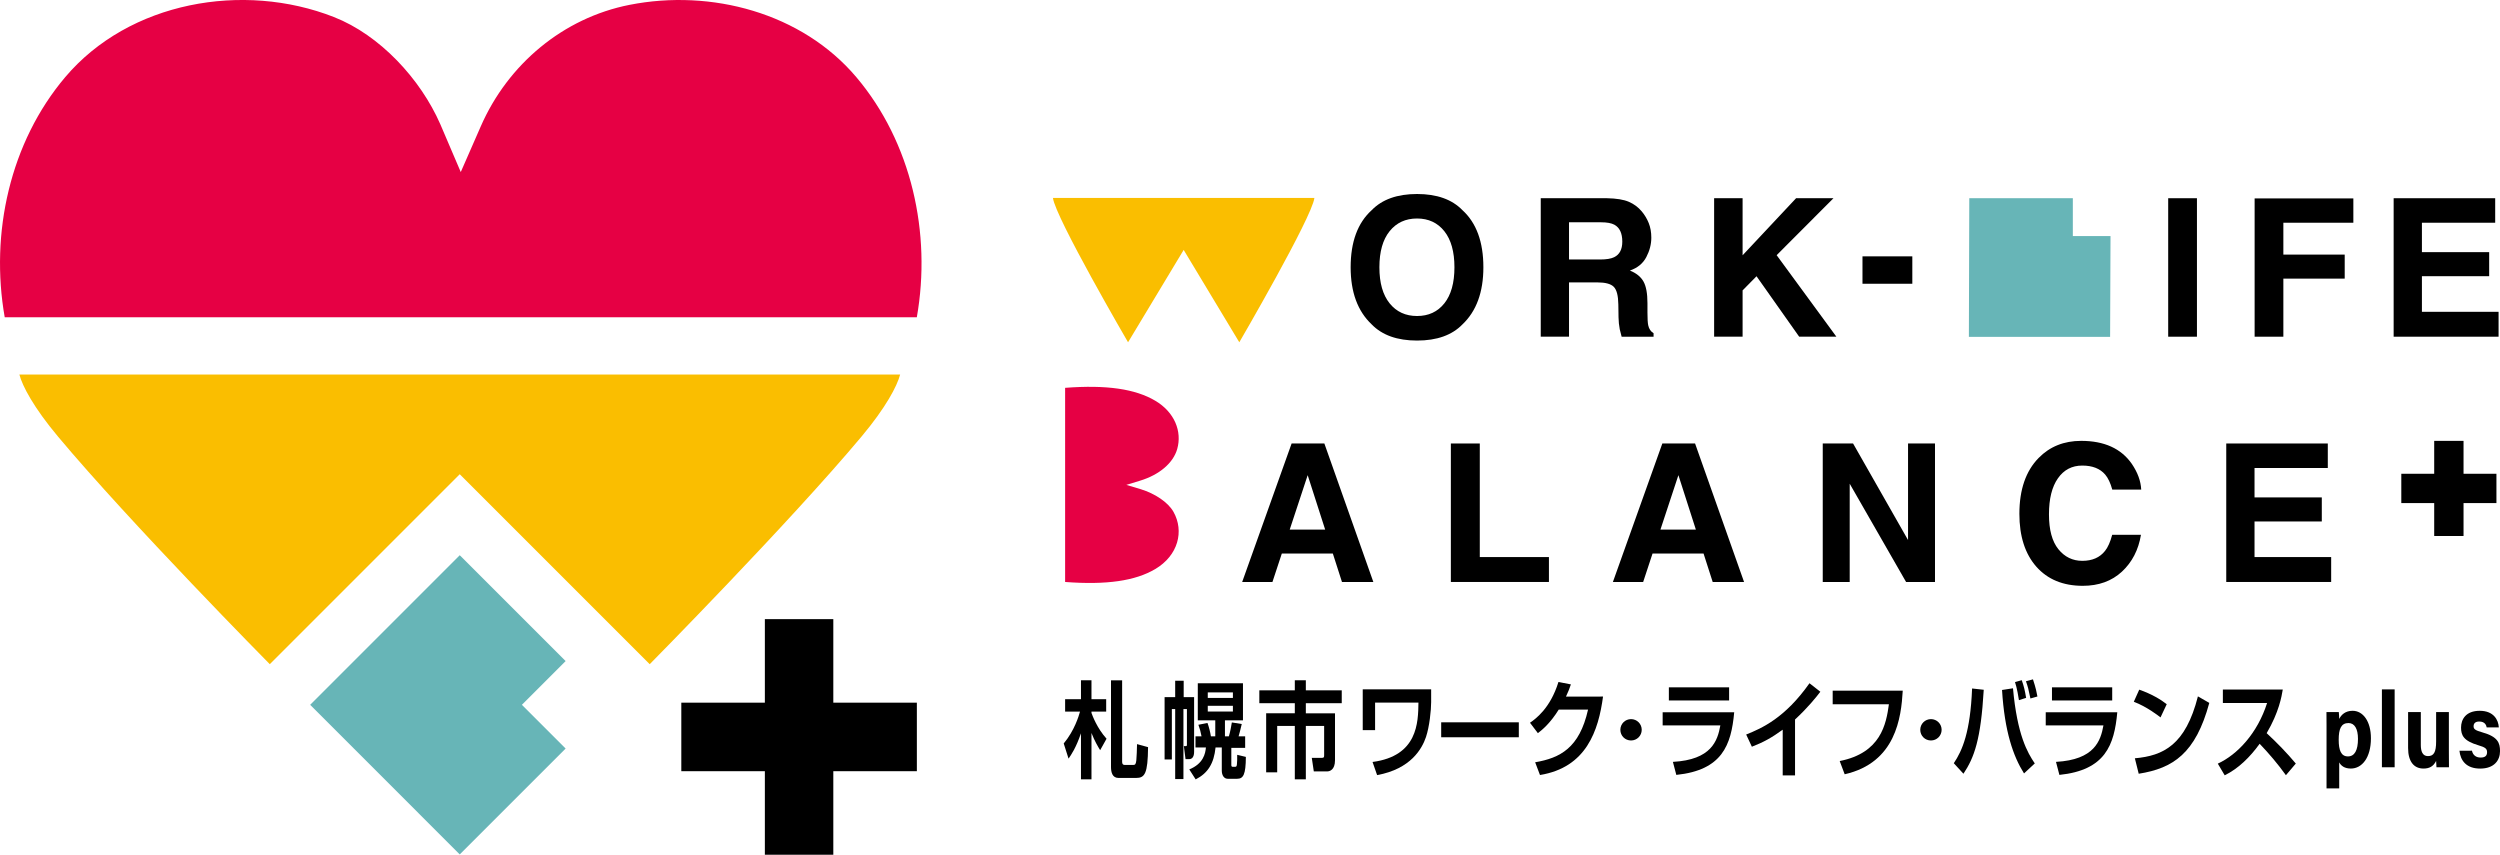 <?xml version="1.0" encoding="utf-8"?>
<!-- Generator: Adobe Illustrator 16.0.0, SVG Export Plug-In . SVG Version: 6.00 Build 0)  -->
<!DOCTYPE svg PUBLIC "-//W3C//DTD SVG 1.1//EN" "http://www.w3.org/Graphics/SVG/1.1/DTD/svg11.dtd">
<svg version="1.1" id="レイヤー_1" xmlns="http://www.w3.org/2000/svg" xmlns:xlink="http://www.w3.org/1999/xlink" x="0px"
	 y="0px" viewBox="0 0 203.207 69.474" enable-background="new 0 0 203.207 69.474"
	 xml:space="preserve">
<path fill="#E60044" d="M74.522,25.786c1.204-6.828-0.434-14.217-4.92-19.518C65.18,1.042,57.805-0.915,51.17,0.394
	c-5.398,1.066-9.877,4.822-12.085,9.863l-1.633,3.729l-1.662-3.887c-1.613-3.684-4.909-7.246-8.652-8.715
	c-7.36-2.887-16.636-1.258-21.836,4.885c-4.486,5.301-6.123,12.689-4.919,19.518H74.522z"/>
<polygon points="74.525,57.116 67.734,57.116 67.734,50.325 62.17,50.325 62.17,57.116 55.379,57.116 55.379,62.683 62.17,62.683 
	62.17,69.474 67.734,69.474 67.734,62.683 74.525,62.683 "/>
<path fill="#FABE00" d="M1.574,30.442c0.248,0.943,1.168,2.689,3.145,5.049c5.927,7.078,17.211,18.496,17.211,18.496l15.44-15.441
	l15.441,15.441c0,0,11.284-11.418,17.212-18.496c1.976-2.359,2.896-4.105,3.144-5.049H37.37H1.574z"/>
<polygon fill="#67B5B7" points="42.421,57.29 45.976,53.735 37.37,45.13 25.211,57.29 37.37,69.45 45.976,60.845 "/>
<path fill="#E60044" d="M86.576,31.524c3.373-0.258,5.711,0.092,7.324,1.047c1.59,0.941,2.187,2.51,1.788,3.922
	c-0.324,1.148-1.467,2.104-3.002,2.572l-1.134,0.348l1.183,0.354c1.12,0.344,2.205,1.045,2.652,1.842
	c0.877,1.566,0.382,3.541-1.487,4.646c-1.613,0.957-3.951,1.305-7.324,1.049V31.524z"/>
<polygon fill="#67B5B7" points="171.549,19.19 168.486,19.19 168.486,16.112 160.069,16.112 160.036,27.38 171.516,27.38 "/>
<path d="M120.573,21.726c0-2.063-0.567-3.609-1.702-4.643c-0.851-0.877-2.08-1.314-3.688-1.314s-2.838,0.438-3.688,1.314
	c-1.141,1.033-1.711,2.58-1.711,4.643c0,2.02,0.57,3.568,1.711,4.643c0.85,0.875,2.079,1.313,3.688,1.313s2.838-0.438,3.688-1.313
	C120.006,25.294,120.573,23.745,120.573,21.726 M117.401,24.657c-0.548,0.688-1.287,1.029-2.219,1.029s-1.675-0.342-2.229-1.029
	s-0.832-1.664-0.832-2.932s0.277-2.246,0.832-2.934s1.298-1.031,2.229-1.031s1.671,0.346,2.219,1.035
	c0.547,0.691,0.82,1.666,0.82,2.93C118.222,22.993,117.948,23.97,117.401,24.657"/>
<path d="M131.543,24.749l0.016,1.045c0.005,0.332,0.038,0.654,0.099,0.971c0.031,0.152,0.082,0.354,0.153,0.604h2.596v-0.283
	c-0.227-0.137-0.372-0.352-0.434-0.641c-0.042-0.184-0.063-0.533-0.063-1.047v-0.756c0-0.789-0.108-1.375-0.324-1.76
	c-0.217-0.385-0.584-0.682-1.104-0.891c0.621-0.213,1.066-0.578,1.336-1.096c0.27-0.516,0.405-1.041,0.405-1.574
	c0-0.445-0.07-0.838-0.209-1.186c-0.139-0.346-0.327-0.662-0.565-0.947c-0.288-0.346-0.64-0.607-1.054-0.785
	c-0.415-0.18-1.007-0.275-1.776-0.291h-5.383v11.256h2.298v-4.414h2.297c0.655,0,1.102,0.119,1.34,0.359
	C131.409,23.552,131.533,24.03,131.543,24.749 M127.534,21.091v-3.023h2.597c0.483,0,0.846,0.066,1.089,0.197
	c0.429,0.234,0.645,0.693,0.645,1.375c0,0.633-0.223,1.055-0.668,1.268c-0.251,0.123-0.628,0.184-1.131,0.184H127.534z"/>
<polygon points="144.411,20.741 149.029,16.112 145.991,16.112 141.643,20.751 141.643,16.112 139.329,16.112 139.329,27.368 
	141.643,27.368 141.643,23.603 142.775,22.454 146.242,27.368 149.267,27.368 "/>
<path d="M104.986,36.048l-4.018,11.256h2.46l0.763-2.314h4.145l0.743,2.314h2.55l-3.981-11.256H104.986z M104.831,43.05l1.461-4.428
	l1.422,4.428H104.831z"/>
<polygon points="120.281,36.048 117.93,36.048 117.93,47.304 125.901,47.304 125.901,45.28 120.281,45.28 "/>
<path d="M135.119,36.048l-4.018,11.256h2.46l0.763-2.314h4.145l0.743,2.314h2.55l-3.982-11.256H135.119z M134.964,43.05l1.461-4.428
	l1.421,4.428H134.964z"/>
<polygon points="155.091,43.896 150.623,36.048 148.158,36.048 148.158,47.304 150.349,47.304 150.349,39.317 154.931,47.304 
	157.282,47.304 157.282,36.048 155.091,36.048 "/>
<path d="M169.254,37.843c0.823,0,1.443,0.244,1.862,0.732c0.234,0.275,0.427,0.682,0.576,1.221h2.352
	c-0.035-0.701-0.292-1.4-0.77-2.1c-0.867-1.242-2.237-1.861-4.11-1.861c-1.399,0-2.553,0.463-3.459,1.389
	c-1.043,1.064-1.564,2.578-1.564,4.543c0,1.818,0.459,3.248,1.375,4.291c0.917,1.039,2.177,1.559,3.777,1.559
	c1.294,0,2.356-0.385,3.185-1.154c0.827-0.768,1.342-1.766,1.545-2.992h-2.338c-0.154,0.58-0.349,1.016-0.581,1.307
	c-0.425,0.539-1.039,0.809-1.846,0.809c-0.787,0-1.436-0.314-1.945-0.943c-0.511-0.629-0.767-1.572-0.767-2.836
	s0.242-2.238,0.727-2.928C167.756,38.187,168.416,37.843,169.254,37.843"/>
<polygon points="183.254,42.386 188.722,42.386 188.722,40.431 183.254,40.431 183.254,38.04 189.21,38.04 189.21,36.048 
	180.956,36.048 180.956,47.304 189.484,47.304 189.484,45.28 183.254,45.28 "/>
<rect x="176.237" y="16.112" width="2.337" height="11.256"/>
<polygon points="183.262,27.368 185.598,27.368 185.598,22.647 190.584,22.647 190.584,20.694 185.598,20.694 185.598,18.104 
	191.287,18.104 191.287,16.128 183.262,16.128 "/>
<polygon points="196.86,25.345 196.86,22.45 202.327,22.45 202.327,20.495 196.86,20.495 196.86,18.104 202.816,18.104 
	202.816,16.112 194.562,16.112 194.562,27.368 203.091,27.368 203.091,25.345 "/>
<polygon points="200.243,35.835 197.859,35.835 197.859,38.509 195.185,38.509 195.185,40.892 197.859,40.892 197.859,43.567 
	200.243,43.567 200.243,40.892 202.917,40.892 202.917,38.509 200.243,38.509 "/>
<rect x="151.388" y="20.837" width="4.051" height="2.227"/>
<path fill="#FABE00" d="M96.212,16.091H85.586c0.199,1.588,6.105,11.73,6.105,11.73l4.521-7.508l4.522,7.508
	c0,0,5.905-10.143,6.104-11.73H96.212z"/>
<path d="M133.444,59.321c0,0.484-0.392,0.867-0.868,0.867c-0.484,0-0.869-0.383-0.869-0.867s0.392-0.869,0.869-0.869
	C133.053,58.452,133.444,58.837,133.444,59.321"/>
<path d="M157.821,59.321c0,0.484-0.392,0.867-0.868,0.867c-0.484,0-0.869-0.383-0.869-0.867s0.392-0.869,0.869-0.869
	C157.43,58.452,157.821,58.837,157.821,59.321"/>
<path d="M86.462,60.431c0.883-1.059,1.231-2.256,1.324-2.588h-1.21v-1.01h1.288v-1.537h0.854v1.537h1.195v1.01h-1.195v0.109
	c0.078,0.215,0.448,1.23,1.225,2.094l-0.52,0.932c-0.186-0.307-0.449-0.742-0.705-1.4v3.768h-0.854v-3.742
	c-0.405,1.188-0.797,1.752-1.01,2.059L86.462,60.431z M91.21,55.296v6.631c0,0.162,0.064,0.248,0.192,0.248h0.733
	c0.137,0,0.191-0.07,0.228-0.367c0.021-0.172,0.058-0.992,0.058-1.324l0.896,0.246c-0.021,2.162-0.264,2.504-0.976,2.504h-1.423
	c-0.499,0-0.613-0.453-0.613-0.896v-7.041H91.21z"/>
<path d="M94.661,61.729v-5.066h0.861v-1.332h0.691v1.332h0.847v4.428c0,0.117,0,0.613-0.398,0.613h-0.299l-0.136-1.059h0.171
	c0.071,0,0.078-0.043,0.078-0.104v-2.904h-0.284v5.689h-0.67v-5.689h-0.271v4.092H94.661z M97.36,55.536h3.672v3.016h-1.465v1.299
	h0.319c0.113-0.377,0.191-0.813,0.242-1.129l0.805,0.129c-0.129,0.539-0.164,0.684-0.257,1h0.534v0.939h-1.125v1.385
	c0,0.102,0.029,0.152,0.106,0.152h0.215c0.092,0,0.121-0.059,0.135-0.213c0.021-0.197,0.029-0.486,0.021-0.76l0.705,0.17
	c-0.007,1.436-0.206,1.777-0.705,1.777h-0.775c-0.292,0-0.477-0.281-0.477-0.666v-1.881h-0.506
	c-0.135,1.309-0.619,2.086-1.616,2.598l-0.52-0.811c1.14-0.463,1.31-1.281,1.353-1.787h-0.847v-0.904h0.49
	c-0.063-0.342-0.142-0.633-0.256-0.939l0.74-0.146c0.114,0.299,0.228,0.762,0.278,1.086h0.355v-1.299H97.36V55.536z M98.171,56.731
	h2.043v-0.453h-2.043V56.731z M98.171,57.833h2.043v-0.461h-2.043V57.833z"/>
<path d="M109.061,57.159h-2.919v0.82h2.371v3.818c0,0.777-0.428,0.906-0.64,0.906h-1.083l-0.164-1.104h0.84
	c0.158,0,0.164-0.076,0.164-0.23v-2.365h-1.488v4.34h-0.896v-4.34h-1.432v3.775h-0.897v-4.801h2.329v-0.82h-2.884v-1.043h2.884
	v-0.82h0.896v0.82h2.919V57.159z"/>
<path d="M116.328,56.03v1.043c0,0.643-0.136,1.99-0.421,2.836c-0.313,0.924-1.21,2.59-3.972,3.094l-0.37-1.068
	c3.673-0.486,3.708-3.203,3.73-4.826h-3.524v2.238h-1.004V56.03H116.328z"/>
<rect x="117.144" y="58.712" width="6.309" height="1.215"/>
<path d="M130.299,56.62c-0.37,2.76-1.346,5.76-5.125,6.375l-0.392-1.035c2.021-0.35,3.595-1.145,4.299-4.279h-2.384
	c-0.719,1.152-1.374,1.666-1.694,1.912l-0.641-0.846c0.441-0.307,1.645-1.152,2.313-3.313l1.011,0.195
	c-0.107,0.316-0.199,0.572-0.398,0.99H130.299z"/>
<path d="M140.961,57.894c-0.242,2.674-0.975,4.707-4.706,5.092l-0.277-1.059c3.133-0.172,3.63-1.709,3.857-2.965h-4.69v-1.068
	H140.961z M140.547,56.937h-4.897v-1.068h4.897V56.937z"/>
<path d="M145.907,63.028h-1.004v-3.717c-0.904,0.658-1.559,1.018-2.506,1.385l-0.463-0.992c1.282-0.512,3.161-1.35,5.146-4.168
	l0.883,0.691c-0.334,0.436-0.989,1.264-2.057,2.256V63.028z"/>
<path d="M154.661,56.142c-0.128,2.17-0.548,5.844-4.72,6.793l-0.405-1.076c3.354-0.658,3.779-3.008,4-4.613h-4.57v-1.104H154.661z"
	/>
<path d="M158.81,62.036c0.697-1.033,1.346-2.545,1.487-6.074l0.947,0.104c-0.235,4.041-0.768,5.51-1.651,6.826L158.81,62.036z
	 M163.621,55.946c0.342,3.783,1.175,5.236,1.772,6.107l-0.875,0.813c-0.876-1.393-1.581-3.408-1.787-6.783L163.621,55.946z
	 M164.105,56.911c-0.021-0.162-0.163-1.025-0.32-1.469l0.548-0.154c0.164,0.451,0.257,0.836,0.356,1.436L164.105,56.911z
	 M165.038,56.774c-0.143-0.709-0.207-0.965-0.363-1.4l0.57-0.154c0.234,0.701,0.306,1.084,0.362,1.393L165.038,56.774z"/>
<path d="M172.099,57.894c-0.242,2.674-0.976,4.707-4.706,5.092l-0.276-1.059c3.131-0.172,3.63-1.709,3.857-2.965h-4.691v-1.068
	H172.099z M171.686,56.937h-4.896v-1.068h4.896V56.937z"/>
<path d="M175.613,58.312c-0.148-0.117-1.11-0.871-2.171-1.271l0.441-0.984c1.025,0.359,1.766,0.813,2.235,1.182L175.613,58.312z
	 M173.527,61.636c2.314-0.205,4.122-1.076,5.126-5.033l0.925,0.531c-1.11,4.092-2.926,5.314-5.737,5.758L173.527,61.636z"/>
<path d="M180.269,62.071c1.594-0.734,3.225-2.469,4.007-4.93h-3.595V56.05h4.869c-0.093,0.553-0.305,1.836-1.309,3.543
	c0.867,0.805,1.63,1.59,2.369,2.471l-0.804,0.947c-0.655-0.914-1.374-1.76-2.136-2.555c-0.79,1.094-1.73,2.018-2.84,2.564
	L180.269,62.071z"/>
<path d="M190.138,61.968v2.117h-1.031V58.96c0-0.363,0-0.723-0.006-1.082h1.003c0.014,0.119,0.034,0.395,0.034,0.559
	c0.159-0.33,0.493-0.662,1.088-0.662c0.839,0,1.489,0.842,1.489,2.234c0,1.584-0.727,2.461-1.633,2.461
	C190.556,62.47,190.279,62.231,190.138,61.968 M191.663,60.058c0-0.822-0.277-1.287-0.771-1.287c-0.587,0-0.796,0.453-0.796,1.357
	c0,0.855,0.191,1.355,0.753,1.355C191.396,61.483,191.663,60.972,191.663,60.058"/>
<rect x="193.608" y="56.036" width="1.035" height="6.33"/>
<path d="M199.051,61.062c0,0.434,0.001,0.902,0.008,1.305h-1.016c-0.014-0.121-0.021-0.361-0.028-0.518
	c-0.221,0.449-0.552,0.621-1.028,0.621c-0.764,0-1.25-0.555-1.25-1.668v-2.924h1.034v2.674c0,0.496,0.13,0.906,0.576,0.906
	c0.474,0,0.668-0.303,0.668-1.191v-2.389h1.036V61.062z"/>
<path d="M200.926,61.017c0.078,0.357,0.322,0.559,0.708,0.559c0.383,0,0.522-0.164,0.522-0.438c0-0.287-0.161-0.4-0.697-0.557
	c-1.219-0.361-1.418-0.814-1.418-1.447c0-0.66,0.389-1.359,1.518-1.359c1.136,0,1.519,0.742,1.552,1.352h-0.985
	c-0.033-0.166-0.126-0.48-0.613-0.48c-0.343,0-0.453,0.184-0.453,0.385c0,0.223,0.116,0.33,0.724,0.5
	c1.249,0.35,1.425,0.861,1.425,1.52c0,0.744-0.47,1.42-1.612,1.42c-1.136,0-1.604-0.658-1.687-1.453H200.926z"/>
</svg>
